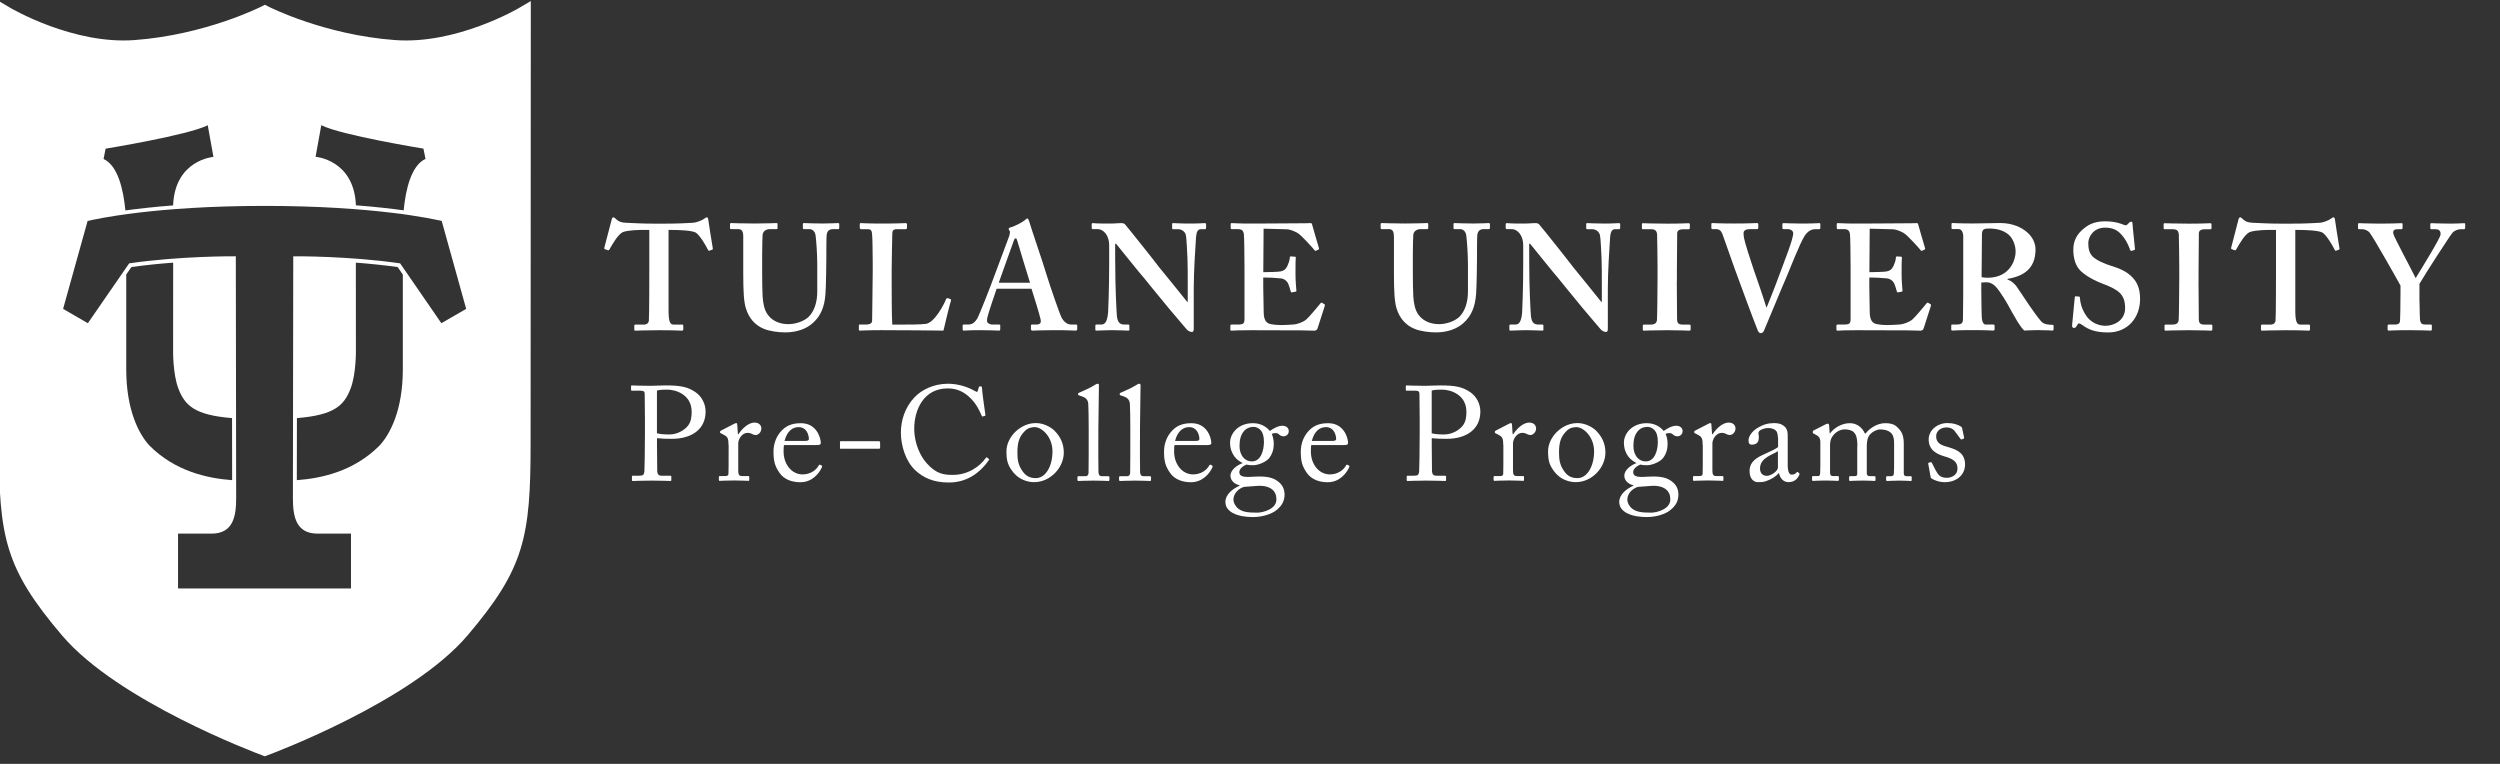 <?xml version="1.0" encoding="utf-8"?>
<!-- Generator: Adobe Illustrator 27.4.1, SVG Export Plug-In . SVG Version: 6.00 Build 0)  -->
<svg version="1.1" id="Layer_1" xmlns="http://www.w3.org/2000/svg" xmlns:xlink="http://www.w3.org/1999/xlink" x="0px" y="0px"
	 viewBox="0 0 504 154" style="enable-background:new 0 0 504 154;" xml:space="preserve">
<rect x="0" y="0" width="504" height="154" fill="#333333" stroke="none"/>
<style type="text/css">
	.st0{fill:#FFFFFF;}
</style>
<g>
	<path class="st0" d="M130.87,46.35h-0.85c-0.97,0-3.16,0-4.43,0.43c-0.97,0.42-2.12,2.43-2.7,3.46c-0.09,0.15-0.18,0.27-0.33,0.21
		l-0.61-0.21c-0.12-0.06-0.15-0.15-0.12-0.3l1.46-5.58c0.06-0.42,0.24-0.54,0.36-0.54c0.18,0,0.3,0.12,0.49,0.3
		c0.61,0.6,1.21,0.76,2.07,0.79c1.64,0.06,2.91,0.18,5.89,0.18h1.64c3.34,0,4.61-0.12,6.01-0.18c0.58-0.03,1.73-0.46,2.19-0.79
		c0.24-0.18,0.36-0.3,0.55-0.3c0.18,0,0.24,0.12,0.3,0.48c0.06,0.55,0.67,4.31,0.91,5.77c0.03,0.18-0.03,0.24-0.12,0.27l-0.61,0.21
		c-0.12,0.03-0.18-0.06-0.27-0.24c-0.42-0.85-1.55-2.79-2.4-3.4c-0.85-0.49-3.58-0.55-4.67-0.55h-0.85v16.17
		c0,2.31,0.3,2.91,1.03,2.91h1.76c0.12,0,0.18,0.12,0.18,0.27v0.64c0,0.18-0.06,0.31-0.3,0.31c-0.3,0-1.28-0.09-4.55-0.09
		c-3.09,0-4.37,0.09-4.79,0.09c-0.18,0-0.24-0.06-0.24-0.27v-0.7c0-0.19,0.09-0.25,0.21-0.25h1.73c0.61,0,0.97-0.36,1-0.82
		c0.09-0.79,0.09-10.07,0.09-10.68V46.35z"/>
	<path class="st0" d="M149.84,47.71c0-1.03-0.24-1.52-1.03-1.52h-1.4c-0.18,0-0.24-0.06-0.24-0.27v-0.7c0-0.19,0.06-0.25,0.3-0.25
		c0.3,0,1.76,0.09,4.67,0.09c2.55,0,4.01-0.09,4.37-0.09c0.18,0,0.24,0.06,0.24,0.21v0.76c0,0.18-0.06,0.25-0.24,0.25h-1.28
		c-0.91,0-1.46,0.54-1.49,1.18c-0.03,0.37-0.09,2.19-0.09,3.94v3.76c0,1.52,0.03,3.67,0.09,4.64c0.09,1.4,0.33,2.79,1.06,3.76
		c1.03,1.4,2.67,1.88,4.13,1.88c1.4,0,3.09-0.54,4.07-1.45c1.15-1.15,1.76-2.91,1.76-5.13v-5.46c0-2.43-0.24-5.1-0.33-5.79
		c-0.09-0.79-0.58-1.33-1.24-1.33h-1.09c-0.18,0-0.24-0.09-0.24-0.21v-0.76c0-0.19,0.06-0.25,0.24-0.25c0.3,0,1.7,0.09,3.7,0.09
		c1.88,0,2.85-0.09,3.09-0.09c0.27,0,0.3,0.09,0.3,0.25v0.7c0,0.18-0.03,0.27-0.18,0.27h-1.09c-1.09,0-1.21,0.85-1.27,1.18
		c-0.06,0.37-0.06,4.61-0.06,5.01c0,0.42-0.06,5.71-0.18,6.92c-0.18,2.49-0.91,4.37-2.55,5.83c-1.28,1.15-3.22,1.88-5.52,1.88
		c-1.46,0-3.22-0.24-4.37-0.73c-1.76-0.73-2.97-2.12-3.58-4.07c-0.43-1.33-0.55-3.34-0.55-7.31V47.71z"/>
	<path class="st0" d="M191.66,60.31c0.06,0.06,0.06,0.12,0.06,0.3c-0.12,0.18-1.34,5.22-1.52,6.04c-0.79-0.03-9.53-0.09-12.62-0.09
		c-2.73,0-3.82,0.09-4.19,0.09c-0.24,0-0.24-0.06-0.24-0.27v-0.7c0-0.19,0-0.25,0.18-0.25h1.21c1.09,0,1.28-0.42,1.28-0.82
		c0-0.55,0.12-8.13,0.12-9.95v-1.7c0-1.94-0.06-5.16-0.12-5.67c-0.06-0.79-0.18-1.09-0.97-1.09h-1.28c-0.18,0-0.24-0.19-0.24-0.27
		v-0.7c0-0.19,0.06-0.25,0.24-0.25c0.3,0,1.4,0.09,4.19,0.09c3.28,0,4.55-0.09,4.79-0.09c0.24,0,0.3,0.12,0.3,0.27v0.7
		c0,0.12-0.06,0.25-0.3,0.25h-1.64c-0.91,0-1.03,0.3-1.03,1.12c0,0.43-0.12,4.98-0.12,7.1v2.61c0,0.55,0,7.1,0.12,8.41h1.7
		c1.7,0,3.88,0,5.1-0.15c1.7-0.25,3.64-3.88,4.07-5.04c0.12-0.12,0.18-0.18,0.36-0.12L191.66,60.31z"/>
	<path class="st0" d="M200.92,58.21c-0.24,0.7-1.73,5.04-1.88,5.85c-0.06,0.25-0.06,0.49-0.06,0.64c0,0.39,0.49,0.73,1.09,0.73h1.28
		c0.24,0,0.3,0.06,0.3,0.15v0.76c0,0.18-0.06,0.31-0.24,0.31c-0.43,0-1.7-0.09-3.82-0.09c-2.24,0-2.91,0.09-3.34,0.09
		c-0.18,0-0.18-0.19-0.18-0.39v-0.58c0-0.19,0.06-0.25,0.18-0.25h0.91c0.85,0,1.4-0.42,1.94-1.37c0.3-0.54,2.49-6.01,3.4-8.55
		l2.97-7.95c0.06-0.3,0.24-0.85,0.06-1.03c-0.09-0.09-0.18-0.27-0.18-0.36c0-0.12,0.06-0.24,0.3-0.3c0.97-0.25,2.64-1.16,3-1.52
		c0.18-0.18,0.3-0.3,0.46-0.3c0.18,0,0.3,0.36,0.36,0.54c0.55,1.88,2.91,8.68,3.46,10.62c0.73,2.37,2.67,8.01,3.09,8.83
		c0.55,1.03,1.34,1.39,1.94,1.39h0.97c0.18,0,0.24,0.06,0.24,0.21v0.64c0,0.18-0.06,0.37-0.3,0.37c-0.55,0-1.15-0.09-4.49-0.09
		c-2.55,0-3.58,0.09-4.25,0.09c-0.24,0-0.3-0.19-0.3-0.37v-0.6c0-0.19,0.06-0.25,0.24-0.25h0.79c0.85,0,1.09-0.3,0.91-1.12
		c-0.24-1.09-1.46-4.98-1.82-6.1H200.92z M207.65,57c-0.3-0.88-2.37-7.8-2.55-8.41c-0.12-0.36-0.18-0.54-0.3-0.54
		c-0.18,0-0.3,0.12-0.39,0.39c-0.12,0.39-2.85,7.86-3.06,8.56H207.65z"/>
	<path class="st0" d="M224.83,52.84c0,5.16,0.24,9.41,0.3,10.35c0.06,1.52,0.43,2.24,1.52,2.24h0.79c0.24,0,0.24,0.12,0.24,0.27v0.7
		c0,0.19,0,0.25-0.24,0.25c-0.3,0-2.12-0.09-3.28-0.09c-0.79,0-2.85,0.09-3.16,0.09c-0.12,0-0.18-0.06-0.18-0.27v-0.76
		c0-0.06,0.06-0.19,0.18-0.19h1.03c0.79,0,1.21-0.66,1.37-2.52c0.03-0.54,0.21-4.79,0.21-9.65v-3.85c0-1.82-1.03-3.22-2.37-3.22
		h-0.97c-0.12-0.03-0.18-0.09-0.18-0.21v-0.82c0-0.12,0.06-0.18,0.18-0.18c0.15,0,0.39,0.03,0.94,0.06c0.55,0.03,1.37,0.03,2.7,0.03
		c0.52,0,0.97-0.03,1.33-0.06c0.39,0,0.67-0.03,0.85-0.03c0.36,0,0.55,0.09,0.73,0.27c0.3,0.3,6.25,7.77,6.86,8.62
		c0.43,0.48,5.16,6.37,5.65,6.98h0.12V57.7c0-2.67,0-4.19-0.06-5.71c-0.06-1.15-0.18-4.13-0.33-4.64c-0.21-0.73-0.88-1.15-1.61-1.15
		h-0.97c-0.18,0-0.18-0.12-0.18-0.27v-0.7c0-0.19,0-0.25,0.24-0.25c0.36,0,1.33,0.09,3.4,0.09c1.82,0,2.55-0.09,2.91-0.09
		c0.24,0,0.3,0.12,0.3,0.21v0.7c0,0.18-0.06,0.31-0.18,0.31h-0.85c-0.61,0-0.91,0.48-1,1.61c-0.15,2.06-0.46,7.16-0.46,10.25v8.01
		c0,0.43,0,0.85-0.36,0.85c-0.43,0-0.79-0.24-1.03-0.48c-0.24-0.3-1.88-2.18-3.76-4.43c-2.13-2.61-4.49-5.46-4.86-5.95
		c-0.43-0.42-5.28-6.49-5.65-6.92h-0.18V52.84z"/>
	<path class="st0" d="M254.67,57.76c0.03,1.64,0.09,4.61,0.09,5.16c0,1.58,0.55,2.19,1.21,2.37c0.49,0.12,1.22,0.24,2.37,0.24
		c0.55,0,1.94-0.06,2.55-0.12c0.54-0.06,1.7-0.37,2.49-1.03c0.55-0.49,2.24-2.49,2.82-3.22c0.12-0.15,0.21-0.18,0.33-0.12l0.49,0.31
		c0.09,0.06,0.12,0.15,0.06,0.3l-1.46,4.55c-0.09,0.27-0.3,0.46-0.66,0.46c-0.15,0-0.82-0.03-2.7-0.06c-1.91,0-5.04-0.03-10.1-0.03
		c-1.12,0-1.94,0.03-2.58,0.03c-0.6,0.03-1.03,0.06-1.3,0.06c-0.18,0-0.24-0.06-0.24-0.25v-0.73c0-0.19,0.06-0.25,0.3-0.25h1.03
		c1.4,0,1.52-0.18,1.52-1.31V53.93c0-2.49-0.06-6.25-0.12-6.68c-0.12-0.82-0.42-1.06-1.33-1.06h-1.15c-0.12,0-0.18-0.06-0.18-0.21
		v-0.79c0-0.15,0.03-0.21,0.18-0.21c0.67,0,1.76,0.12,4.25,0.09h0.85c1.33,0,8.31-0.06,9.65-0.06c0.48,0,1.06-0.03,1.21-0.03
		c0.15,0,0.21,0.06,0.24,0.18c0.12,0.39,1.28,4.53,1.4,4.83c0.06,0.18,0.03,0.27-0.09,0.33l-0.54,0.24c-0.09,0.03-0.19,0-0.27-0.15
		c-0.12-0.18-2.61-2.97-3.34-3.4c-0.64-0.37-1.45-0.76-2.3-0.79l-4.61-0.12l-0.06,8.77c0.91,0,3.09-0.06,3.46-0.15
		c0.66-0.12,1.03-0.37,1.39-1.09c0.18-0.39,0.49-1.16,0.49-1.7c0-0.18,0.12-0.24,0.24-0.24l0.79,0.06c0.12,0,0.21,0.06,0.18,0.24
		c-0.06,0.48-0.06,2.49-0.06,3.28c0,1.22,0.12,2.67,0.18,3.34c0,0.15-0.06,0.18-0.24,0.21l-0.67,0.12
		c-0.12,0.03-0.18-0.03-0.24-0.21c-0.12-0.49-0.33-1.15-0.49-1.52c-0.27-0.6-0.85-1.03-1.52-1.09c-1.09-0.12-2.55-0.18-3.52-0.18
		L254.67,57.76z"/>
	<path class="st0" d="M281.01,47.71c0-1.03-0.25-1.52-1.03-1.52h-1.4c-0.18,0-0.24-0.06-0.24-0.27v-0.7c0-0.19,0.06-0.25,0.3-0.25
		c0.3,0,1.76,0.09,4.67,0.09c2.55,0,4.01-0.09,4.37-0.09c0.19,0,0.25,0.06,0.25,0.21v0.76c0,0.18-0.06,0.25-0.25,0.25h-1.27
		c-0.91,0-1.45,0.54-1.49,1.18c-0.03,0.37-0.09,2.19-0.09,3.94v3.76c0,1.52,0.03,3.67,0.09,4.64c0.09,1.4,0.33,2.79,1.06,3.76
		c1.03,1.4,2.67,1.88,4.13,1.88c1.39,0,3.09-0.54,4.07-1.45c1.15-1.15,1.76-2.91,1.76-5.13v-5.46c0-2.43-0.24-5.1-0.33-5.79
		c-0.09-0.79-0.58-1.33-1.25-1.33h-1.09c-0.18,0-0.24-0.09-0.24-0.21v-0.76c0-0.19,0.06-0.25,0.24-0.25c0.31,0,1.7,0.09,3.7,0.09
		c1.88,0,2.85-0.09,3.09-0.09c0.27,0,0.31,0.09,0.31,0.25v0.7c0,0.18-0.03,0.27-0.19,0.27h-1.09c-1.09,0-1.21,0.85-1.27,1.18
		c-0.06,0.37-0.06,4.61-0.06,5.01c0,0.42-0.06,5.71-0.18,6.92c-0.19,2.49-0.91,4.37-2.55,5.83c-1.27,1.15-3.22,1.88-5.52,1.88
		c-1.45,0-3.22-0.24-4.37-0.73c-1.76-0.73-2.97-2.12-3.58-4.07c-0.42-1.33-0.54-3.34-0.54-7.31V47.71z"/>
	<path class="st0" d="M308.29,52.84c0,5.16,0.25,9.41,0.31,10.35c0.06,1.52,0.42,2.24,1.52,2.24h0.79c0.24,0,0.24,0.12,0.24,0.27
		v0.7c0,0.19,0,0.25-0.24,0.25c-0.3,0-2.12-0.09-3.28-0.09c-0.79,0-2.85,0.09-3.16,0.09c-0.12,0-0.18-0.06-0.18-0.27v-0.76
		c0-0.06,0.06-0.19,0.18-0.19h1.03c0.79,0,1.22-0.66,1.37-2.52c0.03-0.54,0.21-4.79,0.21-9.65v-3.85c0-1.82-1.03-3.22-2.37-3.22
		h-0.97c-0.12-0.03-0.19-0.09-0.19-0.21v-0.82c0-0.12,0.06-0.18,0.19-0.18c0.15,0,0.39,0.03,0.94,0.06c0.55,0.03,1.37,0.03,2.7,0.03
		c0.52,0,0.97-0.03,1.34-0.06c0.39,0,0.66-0.03,0.85-0.03c0.36,0,0.54,0.09,0.73,0.27c0.31,0.3,6.25,7.77,6.86,8.62
		c0.43,0.48,5.16,6.37,5.65,6.98h0.12V57.7c0-2.67,0-4.19-0.06-5.71c-0.06-1.15-0.18-4.13-0.33-4.64c-0.21-0.73-0.88-1.15-1.61-1.15
		h-0.97c-0.18,0-0.18-0.12-0.18-0.27v-0.7c0-0.19,0-0.25,0.24-0.25c0.37,0,1.34,0.09,3.4,0.09c1.82,0,2.55-0.09,2.91-0.09
		c0.24,0,0.3,0.12,0.3,0.21v0.7c0,0.18-0.06,0.31-0.18,0.31h-0.85c-0.6,0-0.91,0.48-1,1.61c-0.15,2.06-0.46,7.16-0.46,10.25v8.01
		c0,0.43,0,0.85-0.37,0.85c-0.42,0-0.79-0.24-1.03-0.48c-0.24-0.3-1.88-2.18-3.76-4.43c-2.12-2.61-4.49-5.46-4.86-5.95
		c-0.42-0.42-5.28-6.49-5.65-6.92h-0.18V52.84z"/>
	<path class="st0" d="M338.04,56.73c0,0.3,0.06,7.28,0.06,7.62c0,0.97,0.49,1.09,1.21,1.09h1.28c0.12,0,0.24,0.06,0.24,0.21v0.76
		c0,0.19-0.12,0.25-0.3,0.25c-0.37,0-1.58-0.09-4.43-0.09c-3.03,0-4.37,0.09-4.67,0.09c-0.18,0-0.24-0.06-0.24-0.21v-0.82
		c0-0.12,0.06-0.19,0.24-0.19h1.21c0.61,0,1.28-0.06,1.4-0.88c0.06-0.43,0.12-6.98,0.12-8.62v-2.12c0-0.73-0.06-6.19-0.09-6.58
		c-0.09-0.73-0.39-1.03-1.24-1.03h-1.58c-0.18,0-0.24-0.06-0.24-0.21v-0.79c0-0.15,0.06-0.21,0.18-0.21c0.36,0,1.94,0.09,4.92,0.09
		c2.91,0,3.88-0.09,4.31-0.09c0.19,0,0.25,0.12,0.25,0.27v0.7c0,0.18-0.12,0.25-0.25,0.25h-1.15c-0.66,0-1.15,0.24-1.15,0.82
		c0,0.3-0.06,6.98-0.06,7.34V56.73z"/>
	<path class="st0" d="M359.34,45.23c0-0.19,0.06-0.25,0.24-0.25c0.25,0,1.64,0.09,3.58,0.09c2.55,0,3.34-0.09,3.58-0.09
		c0.18,0,0.24,0.06,0.24,0.21v0.76c0,0.15-0.06,0.25-0.24,0.25h-0.73c-0.73,0-1.52,0.3-2.22,1.39c-1,1.61-2.82,6.34-3.67,8.34
		c-0.61,1.33-4.25,10.2-4.55,10.84c-0.12,0.24-0.36,0.39-0.6,0.39c-0.37,0-0.52-0.33-0.67-0.7c-1.03-2.58-3.58-9.53-4.61-12.35
		c-0.79-2.18-2.12-6.07-2.46-6.95c-0.27-0.67-0.64-0.97-1.31-0.97h-0.73c-0.12,0-0.18-0.09-0.18-0.27v-0.7
		c0-0.19,0.06-0.25,0.18-0.25c0.3,0,1.33,0.09,4.49,0.09c2.85,0,4.25-0.09,4.49-0.09s0.3,0.09,0.3,0.25v0.66
		c0,0.21-0.06,0.31-0.24,0.31h-1.45c-0.79,0-1.28,0.3-1.28,0.76c0,0.24,0,0.6,0.09,1.03c0.21,1.09,1.37,4.67,1.97,6.43
		c0.43,1.16,2.06,5.95,2.55,7.59h0.06v-0.06c0.73-1.7,2.67-6.74,2.97-7.65c0.49-1.43,2.37-6.01,2.37-7.25c0-0.36-0.3-0.85-1.15-0.85
		h-0.82c-0.12,0-0.21-0.12-0.21-0.27V45.23z"/>
	<path class="st0" d="M376.85,57.76c0.03,1.64,0.09,4.61,0.09,5.16c0,1.58,0.55,2.19,1.22,2.37c0.48,0.12,1.21,0.24,2.37,0.24
		c0.54,0,1.94-0.06,2.55-0.12c0.54-0.06,1.7-0.37,2.49-1.03c0.55-0.49,2.24-2.49,2.82-3.22c0.12-0.15,0.21-0.18,0.33-0.12l0.49,0.31
		c0.09,0.06,0.12,0.15,0.06,0.3l-1.46,4.55c-0.09,0.27-0.3,0.46-0.66,0.46c-0.15,0-0.82-0.03-2.7-0.06c-1.91,0-5.04-0.03-10.1-0.03
		c-1.12,0-1.94,0.03-2.58,0.03c-0.6,0.03-1.03,0.06-1.3,0.06c-0.19,0-0.25-0.06-0.25-0.25v-0.73c0-0.19,0.06-0.25,0.31-0.25h1.03
		c1.39,0,1.52-0.18,1.52-1.31V53.93c0-2.49-0.06-6.25-0.12-6.68c-0.12-0.82-0.42-1.06-1.33-1.06h-1.15c-0.12,0-0.19-0.06-0.19-0.21
		v-0.79c0-0.15,0.03-0.21,0.19-0.21c0.66,0,1.76,0.12,4.25,0.09h0.85c1.33,0,8.31-0.06,9.65-0.06c0.48,0,1.06-0.03,1.21-0.03
		s0.21,0.06,0.24,0.18c0.12,0.39,1.28,4.53,1.4,4.83c0.06,0.18,0.03,0.27-0.09,0.33l-0.54,0.24c-0.09,0.03-0.19,0-0.27-0.15
		c-0.12-0.18-2.61-2.97-3.34-3.4c-0.64-0.37-1.45-0.76-2.3-0.79l-4.61-0.12l-0.06,8.77c0.91,0,3.09-0.06,3.46-0.15
		c0.66-0.12,1.03-0.37,1.39-1.09c0.18-0.39,0.49-1.16,0.49-1.7c0-0.18,0.12-0.24,0.24-0.24l0.79,0.06c0.12,0,0.21,0.06,0.18,0.24
		c-0.06,0.48-0.06,2.49-0.06,3.28c0,1.22,0.12,2.67,0.18,3.34c0,0.15-0.06,0.18-0.24,0.21l-0.67,0.12
		c-0.12,0.03-0.18-0.03-0.24-0.21c-0.12-0.49-0.33-1.15-0.49-1.52c-0.27-0.6-0.85-1.03-1.52-1.09c-1.09-0.12-2.55-0.18-3.52-0.18
		L376.85,57.76z"/>
	<path class="st0" d="M399.43,58.61c0,1.82,0.06,5.22,0.12,5.67c0.09,0.61,0.3,1.15,0.79,1.15h1.52c0.19,0,0.25,0.09,0.25,0.21v0.73
		c0,0.21-0.09,0.27-0.33,0.27c-0.39,0-1-0.09-4.16-0.09c-2.97,0-3.7,0.09-4.01,0.09c-0.18,0-0.24-0.09-0.24-0.27v-0.7
		c0-0.15,0.06-0.25,0.18-0.25h1.03c0.66,0,1.15-0.18,1.15-1c0.06-3.03,0.06-5.89,0.06-8.74v-7.98c0-1.03-0.42-1.52-0.97-1.52h-1.18
		c-0.15,0-0.21-0.06-0.21-0.19v-0.82c0-0.15,0.06-0.21,0.21-0.21c0.21,0,1.18,0.09,4.16,0.09c1.7,0,4.49-0.09,5.4-0.09
		c2.43,0,4.31,0.82,5.52,1.91c1.1,0.97,1.64,2.24,1.64,3.4c0,3.82-2.3,5.4-5.65,5.95v0.12c0.85,0.31,1.4,0.85,1.82,1.4
		c0.36,0.48,2.24,3.34,2.49,3.7c0.18,0.3,2.12,3.03,2.58,3.46c0.58,0.52,1.43,0.58,2.16,0.58c0.18,0,0.24,0.09,0.24,0.21v0.64
		c0,0.21-0.06,0.31-0.24,0.31c-0.25,0-1.04-0.09-2.98-0.09c-0.85,0-2,0.06-2.67,0.09c-0.37-0.27-0.94-1.1-1.34-1.73
		c-0.54-0.85-1.73-3.03-2-3.52c-0.3-0.55-1.15-1.94-1.64-2.61c-0.76-1.06-1.46-1.88-2.73-1.88c-0.12,0-0.64,0.03-0.97,0.06V58.61z
		 M399.49,55.88c0.42,0.06,0.79,0.12,1.15,0.12c4.73,0,5.71-3.82,5.71-5.22c0-1.4-0.58-2.7-1.33-3.4c-1.1-0.97-2.49-1.31-4.01-1.31
		c-0.48,0-0.85,0.03-1.09,0.19c-0.24,0.15-0.36,0.52-0.36,0.88L399.49,55.88z"/>
	<path class="st0" d="M419.13,59.79c0.12,0,0.18,0.06,0.18,0.24c0.06,0.97,0.31,2.12,1.16,3.46c0.91,1.46,2.49,2.19,4.01,2.19
		c1.64,0,3.94-1.03,3.94-3.55c0-2.79-1.28-3.7-4.49-4.92c-0.97-0.36-2.97-1.21-4.43-2.55c-1.03-0.97-1.52-2.49-1.52-4.34
		c0-1.7,0.67-3.09,2.12-4.25c1.21-1.03,2.55-1.45,4.31-1.45c2,0,3.22,0.48,3.82,0.73c0.3,0.12,0.48,0.06,0.64-0.09l0.39-0.39
		c0.12-0.12,0.24-0.18,0.42-0.18c0.18,0,0.24,0.18,0.24,0.48c0,0.49,0.49,4.73,0.49,5.04c0,0.12-0.06,0.18-0.18,0.21l-0.49,0.15
		c-0.12,0.03-0.24,0-0.3-0.18c-0.31-0.85-0.79-2.06-1.88-3.22c-0.79-0.85-1.76-1.28-3.16-1.28c-2.43,0-3.4,1.94-3.4,3.07
		c0,1.03,0.12,1.94,0.85,2.73c0.79,0.79,2.49,1.52,3.7,1.88c1.76,0.54,3.22,1.15,4.37,2.37c0.97,1.03,1.52,2.3,1.52,4.34
		c0,3.7-2.43,6.74-6.43,6.74c-2.49,0-3.94-0.55-5.16-1.46c-0.37-0.24-0.55-0.36-0.73-0.36c-0.18,0-0.3,0.24-0.48,0.55
		c-0.19,0.3-0.31,0.36-0.55,0.36c-0.24,0-0.36-0.18-0.36-0.48c0.06-0.37,0.48-5.28,0.54-5.65c0.03-0.18,0.06-0.25,0.18-0.25
		L419.13,59.79z"/>
	<path class="st0" d="M443.22,56.73c0,0.3,0.06,7.28,0.06,7.62c0,0.97,0.49,1.09,1.21,1.09h1.28c0.12,0,0.24,0.06,0.24,0.21v0.76
		c0,0.19-0.12,0.25-0.3,0.25c-0.37,0-1.58-0.09-4.43-0.09c-3.03,0-4.37,0.09-4.67,0.09c-0.18,0-0.24-0.06-0.24-0.21v-0.82
		c0-0.12,0.06-0.19,0.24-0.19h1.22c0.6,0,1.27-0.06,1.39-0.88c0.06-0.43,0.12-6.98,0.12-8.62v-2.12c0-0.73-0.06-6.19-0.09-6.58
		c-0.09-0.73-0.39-1.03-1.24-1.03h-1.58c-0.18,0-0.24-0.06-0.24-0.21v-0.79c0-0.15,0.06-0.21,0.18-0.21c0.36,0,1.94,0.09,4.92,0.09
		c2.91,0,3.88-0.09,4.31-0.09c0.18,0,0.24,0.12,0.24,0.27v0.7c0,0.18-0.12,0.25-0.24,0.25h-1.16c-0.66,0-1.15,0.24-1.15,0.82
		c0,0.3-0.06,6.98-0.06,7.34V56.73z"/>
	<path class="st0" d="M458.83,46.35h-0.85c-0.97,0-3.16,0-4.43,0.43c-0.97,0.42-2.13,2.43-2.7,3.46c-0.09,0.15-0.18,0.27-0.33,0.21
		l-0.6-0.21c-0.12-0.06-0.15-0.15-0.12-0.3l1.45-5.58c0.06-0.42,0.25-0.54,0.37-0.54c0.18,0,0.3,0.12,0.48,0.3
		c0.61,0.6,1.21,0.76,2.06,0.79c1.64,0.06,2.91,0.18,5.89,0.18h1.64c3.34,0,4.61-0.12,6.01-0.18c0.58-0.03,1.73-0.46,2.18-0.79
		c0.25-0.18,0.37-0.3,0.55-0.3c0.18,0,0.24,0.12,0.3,0.48c0.06,0.55,0.67,4.31,0.91,5.77c0.03,0.18-0.03,0.24-0.12,0.27l-0.6,0.21
		c-0.12,0.03-0.19-0.06-0.27-0.24c-0.43-0.85-1.55-2.79-2.4-3.4c-0.85-0.49-3.58-0.55-4.67-0.55h-0.85v16.17
		c0,2.31,0.3,2.91,1.03,2.91h1.76c0.12,0,0.18,0.12,0.18,0.27v0.64c0,0.18-0.06,0.31-0.3,0.31c-0.3,0-1.28-0.09-4.55-0.09
		c-3.09,0-4.37,0.09-4.8,0.09c-0.18,0-0.24-0.06-0.24-0.27v-0.7c0-0.19,0.09-0.25,0.21-0.25h1.73c0.61,0,0.97-0.36,1-0.82
		c0.09-0.79,0.09-10.07,0.09-10.68V46.35z"/>
	<path class="st0" d="M487.78,60.91c0,1.15,0.06,3.16,0.09,3.49c0.09,0.97,0.58,1.03,1.18,1.03h1c0.15,0,0.21,0.09,0.21,0.21v0.7
		c0,0.21-0.06,0.31-0.21,0.31c-0.33,0-1.55-0.09-4.28-0.09c-2.98,0-3.95,0.09-4.22,0.09c-0.15,0-0.21-0.12-0.21-0.27v-0.7
		c0-0.12,0.06-0.25,0.21-0.25h1.24c0.79,0,1.04-0.3,1.06-0.76c0.03-0.42,0.09-2.79,0.09-5.65v-1.45c-0.49-0.91-5.4-9.65-6.25-10.71
		c-0.36-0.42-1.03-0.66-1.52-0.66h-0.55c-0.18,0-0.24-0.06-0.24-0.21v-0.82c0-0.12,0.06-0.18,0.24-0.18c0.24,0,1.7,0.09,4.01,0.09
		c3.09,0,4.19-0.09,4.49-0.09c0.18,0,0.24,0.06,0.24,0.21v0.7c0,0.18-0.06,0.31-0.24,0.31h-0.79c-0.67,0-0.91,0.24-0.85,0.88
		c0.06,0.55,3.7,7.28,4.52,8.98c1.03-1.7,4.95-8.01,5.01-8.77c0.06-0.55-0.12-1.09-1.03-1.09h-0.79c-0.18,0-0.24-0.09-0.24-0.25
		v-0.76c0-0.15,0.06-0.21,0.18-0.21c0.3,0,1.58,0.09,3.7,0.09c1.94,0,2.61-0.09,2.91-0.09c0.18,0,0.24,0.06,0.24,0.21v0.7
		c0,0.18-0.06,0.31-0.24,0.31h-0.67c-0.42,0-1.15,0.18-1.64,0.7c-0.48,0.54-5.52,8.31-6.67,10.32V60.91z"/>
</g>
<path class="st0" d="M104.6,1.63C104.48,1.7,92.05,9,79.66,8.08C65.38,7.04,54.24,1.39,54.13,1.33L53.4,0.96l-0.73,0.37
	c-0.11,0.06-11.28,5.7-25.56,6.75C14.73,9,2.29,1.7,2.16,1.63l-2.42-1.43l0.03,89.15c0,18.97,1.25,25.26,12.77,38.79
	c11.28,13.25,39.11,23.68,40.29,24.12l0.55,0.21l0.56-0.21c1.18-0.44,28.99-10.86,40.28-24.12c11.5-13.52,12.75-19.81,12.75-38.78
	l0.04-89.15L104.6,1.63z M59.51,51.67l-0.39,0l-0.07,48.74c0,3.72,0.61,7.17,4.99,7.17h6.72v11.05H53.41H35.89v-11.05h6.73
	c4.39,0,4.99-3.45,4.99-7.17l-0.07-48.34l0-0.4l-0.39,0c-0.1,0-10.74-0.07-20.94,1.4l-0.17,0.02l-8.33,12.07l-4.99-2.89l4.94-17.72
	c1.72-0.41,13.55-3.04,35.69-3.04c22.13,0,33.97,2.63,35.7,3.04l4.93,17.72l-5,2.89l-8.22-11.93l-0.1-0.14l-0.17-0.02
	C70.26,51.6,59.61,51.67,59.51,51.67z M64.77,25.24c3.93,2.01,20.59,4.72,20.59,4.72l0.42,2.07c-2.87,1.33-3.99,6.12-4.4,10.37
	c-2.58-0.35-5.8-0.72-9.63-1.01c-0.36-9.19-8.13-9.78-8.13-9.78L64.77,25.24z M21.29,29.97c0,0,16.66-2.72,20.59-4.72l1.15,6.38
	c0,0-7.77,0.59-8.13,9.78c-3.83,0.3-7.04,0.66-9.62,1.01c-0.41-4.26-1.53-9.05-4.4-10.37L21.29,29.97z M25.45,74.46V55.34l1.04-1.5
	c2.86-0.41,5.75-0.69,8.42-0.89c0,8.03-0.01,17.56-0.01,17.56s-0.1,4.8,1.07,7.85c1.32,3.43,3.32,5.32,10.81,5.93l0.02,12.51
	c-4.99-0.36-11.49-1.79-16.64-6.94C28.02,87.57,25.45,82.69,25.45,74.46z M76.48,89.86c-5.14,5.15-11.65,6.58-16.64,6.94l0.02-12.51
	c7.49-0.61,9.49-2.5,10.81-5.93c1.18-3.05,1.08-7.85,1.08-7.85s-0.01-9.53-0.01-17.56c2.68,0.2,5.57,0.49,8.43,0.89l1.04,1.51v19.12
	C81.21,82.69,78.63,87.57,76.48,89.86z"/>
<g>
	<path class="st0" d="M132.45,89.73c0,1.27,0.03,4.94,0.05,5.32c0.05,0.59,0.32,0.86,0.89,0.86h1.73c0.19,0,0.22,0.08,0.22,0.19
		v0.65c0,0.13-0.03,0.22-0.24,0.22c-0.38,0-1.21-0.08-3.75-0.08c-2.38,0-3.43,0.08-3.73,0.08c-0.19,0-0.22-0.08-0.22-0.19V96.1
		c0-0.13,0.03-0.19,0.16-0.19h1.16c0.92,0,1.11-0.14,1.19-0.86c0.03-0.27,0.11-4.48,0.11-7.61v-3.1c0-1.78-0.03-4.72-0.05-4.99
		c-0.05-0.54-0.32-0.59-1.05-0.59h-1.54c-0.13,0-0.16-0.05-0.16-0.22v-0.65c0-0.13,0.03-0.19,0.16-0.19c0.3,0,1.27,0.08,3.83,0.08
		c0.49,0,2.08-0.08,2.97-0.08c3.05,0,4.48,0.3,6.02,1.35c1.27,0.86,2.05,2.38,2.05,3.91c0,3.4-2.56,5.51-6.86,5.51
		c-1,0-2.08-0.03-2.94-0.13V89.73z M132.45,87.35c0.54,0.16,1.43,0.24,2.48,0.24c1.65,0,3.1-0.89,3.81-1.83
		c0.59-0.78,0.7-1.78,0.7-2.73c0-3.54-3.29-4.48-4.89-4.48c-0.46,0-1.57,0-2.11,0.19V87.35z"/>
	<path class="st0" d="M146.87,89.7c0-1.38-0.22-1.65-0.97-2.05l-0.51-0.27c-0.16-0.05-0.22-0.08-0.22-0.19v-0.16
		c0-0.11,0.05-0.16,0.22-0.24l2.67-1.38c0.16-0.08,0.27-0.11,0.38-0.11c0.16,0,0.19,0.16,0.19,0.32l0.13,1.92h0.11
		c0.81-1.24,2.08-2.35,3.24-2.35c0.92,0,1.38,0.57,1.38,1.19c0,0.78-0.65,1.32-1.13,1.32c-0.3,0-0.57-0.11-0.78-0.22
		c-0.22-0.13-0.54-0.22-0.89-0.22c-0.43,0-1.13,0.27-1.59,1.13c-0.16,0.3-0.27,0.78-0.27,0.86v5.61c0,0.84,0.19,1.11,0.76,1.11h1.27
		c0.16,0,0.19,0.08,0.19,0.24v0.49c0,0.16-0.03,0.24-0.14,0.24c-0.16,0-1.4-0.08-2.86-0.08c-1.67,0-2.81,0.08-2.97,0.08
		c-0.11,0-0.16-0.05-0.16-0.27v-0.46c0-0.19,0.05-0.24,0.3-0.24h1.05c0.4,0,0.59-0.16,0.59-0.51c0.03-0.89,0.03-1.83,0.03-3.24V89.7
		z"/>
	<path class="st0" d="M158.05,89.7c-0.05,0.24-0.08,0.67-0.08,1.3c0,2.65,1.67,4.64,3.83,4.64c1.65,0,2.81-0.94,3.27-1.83
		c0.05-0.11,0.16-0.16,0.24-0.13l0.35,0.19c0.08,0.03,0.13,0.11,0,0.41c-0.49,1.08-1.89,2.94-4.29,2.94c-1.54,0-3.24-0.46-4.24-1.92
		c-0.94-1.38-1.19-2.38-1.19-4.26c0-1.05,0.27-2.86,1.7-4.29c1.16-1.19,2.51-1.43,3.86-1.43c3.1,0,3.97,2.92,3.97,3.97
		c0,0.38-0.32,0.43-0.76,0.43H158.05z M162.34,88.89c0.51,0,0.73-0.13,0.73-0.38c0-0.62-0.32-2.4-2.08-2.4
		c-1.19,0-2.32,0.78-2.83,2.78H162.34z"/>
	<path class="st0" d="M169.33,89.14c0-0.16,0.05-0.19,0.24-0.19h7.56c0.22,0,0.3,0.05,0.3,0.3v1.03c0,0.16-0.11,0.19-0.32,0.19
		h-7.53c-0.19,0.03-0.24,0-0.24-0.13V89.14z"/>
	<path class="st0" d="M184.51,94.8c-1.94-1.83-2.89-4.97-2.89-7.56c0-2.51,0.81-5.1,2.75-7.15c1.38-1.46,3.81-2.73,6.75-2.73
		c2.46,0,4.48,0.92,5.45,1.48c0.35,0.22,0.49,0.19,0.54,0l0.22-0.78c0.05-0.16,0.11-0.16,0.35-0.16c0.24,0,0.3,0.05,0.3,0.43
		c0,0.51,0.54,4.48,0.67,5.24c0.03,0.13,0,0.24-0.11,0.27l-0.4,0.11c-0.14,0.03-0.19,0-0.27-0.22c-0.38-0.89-0.97-2.19-2.11-3.35
		c-1.13-1.16-2.56-2.08-4.7-2.08c-4.83,0-6.78,4.29-6.75,8.23c0,1.57,0.49,4.62,2.59,6.94c1.84,2.05,3.37,2.27,5.18,2.27
		c3.05,0,5.43-1.67,6.67-3.43c0.08-0.13,0.14-0.16,0.22-0.08l0.35,0.27c0.08,0.05,0.13,0.11,0.05,0.24
		c-1.62,2.35-4.24,4.53-8.04,4.53C188.15,97.29,186.13,96.29,184.51,94.8z"/>
	<path class="st0" d="M204.38,95.34c-1.24-1.48-1.48-2.48-1.48-4.4c0-1.38,0.73-3.1,2.32-4.35c1.4-1.08,2.73-1.3,3.62-1.3
		c1.48,0,2.97,0.76,3.78,1.57c1.21,1.24,1.84,2.65,1.84,4.4c0,2.94-2.65,5.94-5.97,5.94C207.19,97.21,205.51,96.69,204.38,95.34z
		 M212.18,91c0-3-2.19-4.89-3.56-4.89c-0.73,0-1.43,0.16-2.08,0.86c-1.05,1.08-1.43,2.19-1.43,4.24c0,1.51,0.16,2.54,1.03,3.78
		c0.62,0.89,1.4,1.4,2.67,1.4C210.86,96.4,212.18,93.89,212.18,91z"/>
	<path class="st0" d="M221.42,88.84c0,1.4,0,5.48,0.03,6.32c0.03,0.46,0.13,0.84,0.7,0.84h1.21c0.24,0,0.3,0.08,0.3,0.24v0.46
		c0,0.16-0.05,0.27-0.16,0.27c-0.19,0-1.38-0.08-3.05-0.08c-1.73,0-2.81,0.08-3.05,0.08c-0.13,0-0.19-0.11-0.19-0.27v-0.46
		c0-0.19,0.05-0.24,0.35-0.24h1.3c0.3,0,0.57-0.19,0.59-0.67c0.03-0.84,0.03-5.48,0.03-7.05v-1.7c0-1.92-0.03-4.37-0.08-5.07
		c-0.05-0.92-0.49-1.35-1.35-1.62l-0.54-0.19c-0.13-0.05-0.16-0.08-0.16-0.14v-0.22c0-0.08,0.08-0.13,0.24-0.19
		c0.94-0.43,2.16-0.92,3.16-1.57c0.24-0.16,0.4-0.22,0.57-0.22c0.19,0,0.24,0.13,0.22,0.49c-0.03,1.48-0.11,7.1-0.11,8.58V88.84z"/>
	<path class="st0" d="M229.81,88.84c0,1.4,0,5.48,0.03,6.32c0.03,0.46,0.13,0.84,0.7,0.84h1.21c0.24,0,0.3,0.08,0.3,0.24v0.46
		c0,0.16-0.05,0.27-0.16,0.27c-0.19,0-1.38-0.08-3.05-0.08c-1.73,0-2.81,0.08-3.05,0.08c-0.13,0-0.19-0.11-0.19-0.27v-0.46
		c0-0.19,0.05-0.24,0.35-0.24h1.3c0.3,0,0.57-0.19,0.59-0.67c0.03-0.84,0.03-5.48,0.03-7.05v-1.7c0-1.92-0.03-4.37-0.08-5.07
		c-0.05-0.92-0.49-1.35-1.35-1.62l-0.54-0.19c-0.13-0.05-0.16-0.08-0.16-0.14v-0.22c0-0.08,0.08-0.13,0.24-0.19
		c0.94-0.43,2.16-0.92,3.16-1.57c0.24-0.16,0.4-0.22,0.57-0.22c0.19,0,0.24,0.13,0.22,0.49c-0.03,1.48-0.11,7.1-0.11,8.58V88.84z"/>
	<path class="st0" d="M236.78,89.7c-0.05,0.24-0.08,0.67-0.08,1.3c0,2.65,1.67,4.64,3.83,4.64c1.65,0,2.81-0.94,3.27-1.83
		c0.05-0.11,0.16-0.16,0.24-0.13l0.35,0.19c0.08,0.03,0.13,0.11,0,0.41c-0.49,1.08-1.89,2.94-4.29,2.94c-1.54,0-3.24-0.46-4.24-1.92
		c-0.94-1.38-1.19-2.38-1.19-4.26c0-1.05,0.27-2.86,1.7-4.29c1.16-1.19,2.51-1.43,3.86-1.43c3.1,0,3.97,2.92,3.97,3.97
		c0,0.38-0.32,0.43-0.76,0.43H236.78z M241.07,88.89c0.51,0,0.73-0.13,0.73-0.38c0-0.62-0.32-2.4-2.08-2.4
		c-1.19,0-2.32,0.78-2.83,2.78H241.07z"/>
	<path class="st0" d="M248.42,103.36c-0.97-0.59-1.38-1.29-1.38-2.19c0-1.51,1.54-2.67,2.83-3.24v-0.11
		c-1.13-0.24-1.81-1.08-1.81-1.89c0-1.29,1.48-2.21,2.43-2.56v-0.05c-1.05-0.46-2.51-1.7-2.51-4.1c0-1.75,1.57-3.91,4.62-3.91
		c2.05,0,3.13,1.24,3.4,1.57c0.73-0.51,1.65-1.05,2.54-1.05c0.89,0,1.32,0.59,1.27,1.13c0,0.51-0.43,1-1.05,1
		c-0.46,0-0.73-0.22-0.94-0.41c-0.16-0.11-0.35-0.24-0.57-0.24c-0.19,0-0.51,0-0.86,0.16c0.22,0.54,0.4,1.13,0.4,2.05
		c0,1.05-0.3,2.08-1,2.92c-0.7,0.78-2.24,1.35-3.13,1.35c-0.59,0-0.97-0.03-1.38-0.13c-0.54,0.22-1.43,0.76-1.43,1.51
		c0,1.11,1.35,1.03,3.16,0.92c2.21-0.11,3.56,0.13,4.64,0.97c1.16,0.86,1.3,1.94,1.32,2.59c0,1.27-0.46,2.32-1.81,3.32
		c-0.7,0.51-2.32,1.27-4.62,1.27C251.25,104.22,249.71,104.09,248.42,103.36z M257.32,100.58c0-1.59-1.21-2.81-3.91-2.62l-2.59,0.19
		c-0.84,0.22-2.16,1.13-2.16,2.59c0,0.67,0.51,1.49,1.05,1.86c0.89,0.62,1.86,0.75,3.78,0.75
		C254.49,103.36,257.46,102.66,257.32,100.58z M254.81,89.08c0-1.19-0.24-1.89-0.73-2.43c-0.35-0.35-0.89-0.59-1.3-0.59
		c-0.62,0-1.27,0.11-1.92,0.76c-0.86,0.92-0.97,2.16-0.97,3.18c0,0.92,0.3,1.75,0.86,2.35c0.49,0.46,0.97,0.67,1.62,0.67
		C254.22,93.02,254.81,90.78,254.81,89.08z"/>
	<path class="st0" d="M264.35,89.7c-0.05,0.24-0.08,0.67-0.08,1.3c0,2.65,1.67,4.64,3.83,4.64c1.65,0,2.81-0.94,3.27-1.83
		c0.05-0.11,0.16-0.16,0.24-0.13l0.35,0.19c0.08,0.03,0.13,0.11,0,0.41c-0.49,1.08-1.89,2.94-4.29,2.94c-1.54,0-3.24-0.46-4.24-1.92
		c-0.94-1.38-1.19-2.38-1.19-4.26c0-1.05,0.27-2.86,1.7-4.29c1.16-1.19,2.51-1.43,3.86-1.43c3.1,0,3.97,2.92,3.97,3.97
		c0,0.38-0.32,0.43-0.76,0.43H264.35z M268.64,88.89c0.51,0,0.73-0.13,0.73-0.38c0-0.62-0.32-2.4-2.08-2.4
		c-1.19,0-2.32,0.78-2.83,2.78H268.64z"/>
	<path class="st0" d="M288.64,89.73c0,1.27,0.03,4.94,0.05,5.32c0.05,0.59,0.32,0.86,0.89,0.86h1.73c0.19,0,0.22,0.08,0.22,0.19
		v0.65c0,0.13-0.03,0.22-0.24,0.22c-0.38,0-1.21-0.08-3.75-0.08c-2.38,0-3.43,0.08-3.73,0.08c-0.19,0-0.22-0.08-0.22-0.19V96.1
		c0-0.13,0.03-0.19,0.16-0.19h1.16c0.92,0,1.11-0.14,1.19-0.86c0.03-0.27,0.11-4.48,0.11-7.61v-3.1c0-1.78-0.03-4.72-0.05-4.99
		c-0.05-0.54-0.32-0.59-1.05-0.59h-1.54c-0.13,0-0.16-0.05-0.16-0.22v-0.65c0-0.13,0.03-0.19,0.16-0.19c0.3,0,1.27,0.08,3.83,0.08
		c0.49,0,2.08-0.08,2.97-0.08c3.05,0,4.48,0.3,6.02,1.35c1.27,0.86,2.05,2.38,2.05,3.91c0,3.4-2.56,5.51-6.86,5.51
		c-1,0-2.08-0.03-2.94-0.13V89.73z M288.64,87.35c0.54,0.16,1.43,0.24,2.48,0.24c1.65,0,3.1-0.89,3.81-1.83
		c0.59-0.78,0.7-1.78,0.7-2.73c0-3.54-3.29-4.48-4.89-4.48c-0.46,0-1.57,0-2.11,0.19V87.35z"/>
	<path class="st0" d="M303.06,89.7c0-1.38-0.22-1.65-0.97-2.05l-0.51-0.27c-0.16-0.05-0.22-0.08-0.22-0.19v-0.16
		c0-0.11,0.05-0.16,0.22-0.24l2.67-1.38c0.16-0.08,0.27-0.11,0.38-0.11c0.16,0,0.19,0.16,0.19,0.32l0.13,1.92h0.11
		c0.81-1.24,2.08-2.35,3.24-2.35c0.92,0,1.38,0.57,1.38,1.19c0,0.78-0.65,1.32-1.13,1.32c-0.3,0-0.57-0.11-0.78-0.22
		c-0.22-0.13-0.54-0.22-0.89-0.22c-0.43,0-1.13,0.27-1.59,1.13c-0.16,0.3-0.27,0.78-0.27,0.86v5.61c0,0.84,0.19,1.11,0.76,1.11h1.27
		c0.16,0,0.19,0.08,0.19,0.24v0.49c0,0.16-0.03,0.24-0.14,0.24c-0.16,0-1.4-0.08-2.86-0.08c-1.67,0-2.81,0.08-2.97,0.08
		c-0.11,0-0.16-0.05-0.16-0.27v-0.46c0-0.19,0.05-0.24,0.3-0.24h1.05c0.4,0,0.59-0.16,0.59-0.51c0.03-0.89,0.03-1.83,0.03-3.24V89.7
		z"/>
	<path class="st0" d="M313.57,95.34c-1.24-1.48-1.48-2.48-1.48-4.4c0-1.38,0.73-3.1,2.32-4.35c1.4-1.08,2.73-1.3,3.62-1.3
		c1.48,0,2.97,0.76,3.78,1.57c1.21,1.24,1.84,2.65,1.84,4.4c0,2.94-2.65,5.94-5.97,5.94C316.37,97.21,314.7,96.69,313.57,95.34z
		 M321.37,91c0-3-2.19-4.89-3.56-4.89c-0.73,0-1.43,0.16-2.08,0.86c-1.05,1.08-1.43,2.19-1.43,4.24c0,1.51,0.16,2.54,1.03,3.78
		c0.62,0.89,1.4,1.4,2.67,1.4C320.04,96.4,321.37,93.89,321.37,91z"/>
	<path class="st0" d="M327.82,103.36c-0.97-0.59-1.38-1.29-1.38-2.19c0-1.51,1.54-2.67,2.83-3.24v-0.11
		c-1.13-0.24-1.81-1.08-1.81-1.89c0-1.29,1.48-2.21,2.43-2.56v-0.05c-1.05-0.46-2.51-1.7-2.51-4.1c0-1.75,1.57-3.91,4.62-3.91
		c2.05,0,3.13,1.24,3.4,1.57c0.73-0.51,1.65-1.05,2.54-1.05c0.89,0,1.32,0.59,1.27,1.13c0,0.51-0.43,1-1.05,1
		c-0.46,0-0.73-0.22-0.94-0.41c-0.16-0.11-0.35-0.24-0.57-0.24c-0.19,0-0.51,0-0.86,0.16c0.22,0.54,0.4,1.13,0.4,2.05
		c0,1.05-0.3,2.08-1,2.92c-0.7,0.78-2.24,1.35-3.13,1.35c-0.59,0-0.97-0.03-1.38-0.13c-0.54,0.22-1.43,0.76-1.43,1.51
		c0,1.11,1.35,1.03,3.16,0.92c2.21-0.11,3.56,0.13,4.64,0.97c1.16,0.86,1.3,1.94,1.32,2.59c0,1.27-0.46,2.32-1.81,3.32
		c-0.7,0.51-2.32,1.27-4.62,1.27C330.66,104.22,329.12,104.09,327.82,103.36z M336.73,100.58c0-1.59-1.21-2.81-3.91-2.62l-2.59,0.19
		c-0.84,0.22-2.16,1.13-2.16,2.59c0,0.67,0.51,1.49,1.05,1.86c0.89,0.62,1.86,0.75,3.78,0.75
		C333.9,103.36,336.86,102.66,336.73,100.58z M334.22,89.08c0-1.19-0.24-1.89-0.73-2.43c-0.35-0.35-0.89-0.59-1.3-0.59
		c-0.62,0-1.27,0.11-1.92,0.76c-0.86,0.92-0.97,2.16-0.97,3.18c0,0.92,0.3,1.75,0.86,2.35c0.49,0.46,0.97,0.67,1.62,0.67
		C333.62,93.02,334.22,90.78,334.22,89.08z"/>
	<path class="st0" d="M343.26,89.7c0-1.38-0.22-1.65-0.97-2.05l-0.51-0.27c-0.16-0.05-0.22-0.08-0.22-0.19v-0.16
		c0-0.11,0.05-0.16,0.22-0.24l2.67-1.38c0.16-0.08,0.27-0.11,0.38-0.11c0.16,0,0.19,0.16,0.19,0.32l0.13,1.92h0.11
		c0.81-1.24,2.08-2.35,3.24-2.35c0.92,0,1.38,0.57,1.38,1.19c0,0.78-0.65,1.32-1.13,1.32c-0.3,0-0.57-0.11-0.78-0.22
		c-0.22-0.13-0.54-0.22-0.89-0.22c-0.43,0-1.13,0.27-1.59,1.13c-0.16,0.3-0.27,0.78-0.27,0.86v5.61c0,0.84,0.19,1.11,0.76,1.11h1.27
		c0.16,0,0.19,0.08,0.19,0.24v0.49c0,0.16-0.03,0.24-0.14,0.24c-0.16,0-1.4-0.08-2.86-0.08c-1.67,0-2.81,0.08-2.97,0.08
		c-0.11,0-0.16-0.05-0.16-0.27v-0.46c0-0.19,0.05-0.24,0.3-0.24h1.05c0.4,0,0.59-0.16,0.59-0.51c0.03-0.89,0.03-1.83,0.03-3.24V89.7
		z"/>
	<path class="st0" d="M361.22,95.69c0.43,0,0.81-0.22,0.94-0.41c0.11-0.13,0.16-0.19,0.27-0.11l0.27,0.22
		c0.08,0.08,0.14,0.22-0.03,0.49c-0.22,0.41-0.73,1.32-2.11,1.32c-0.97,0-1.67-0.7-1.92-1.81h-0.05c-0.57,0.67-1.46,1.24-2.67,1.65
		c-0.51,0.16-1,0.16-1.59,0.16c-0.65,0-1.62-0.54-1.62-2.24c0-1.24,0.57-2.32,2.7-3.27c1.21-0.54,2.62-1.19,3.05-1.57v-1.73
		c-0.05-0.46-0.08-1.16-0.38-1.51c-0.3-0.35-0.84-0.59-1.62-0.59c-0.54,0-1.38,0.22-1.75,0.57s-0.13,0.76-0.13,1.24
		c0,0.94-0.32,1.54-1.43,1.54c-0.43,0-0.65-0.24-0.65-0.86c0-0.86,0.76-1.89,1.86-2.54c1.13-0.67,2.08-0.94,3.29-0.94
		c1.27,0,1.78,0.38,2.16,0.73c0.57,0.57,0.59,1.19,0.59,1.92v5.72C360.41,95.21,360.73,95.69,361.22,95.69z M358.44,90.94
		c-0.97,0.73-3.62,1.27-3.62,3.51c0,1,0.59,1.48,1.4,1.48c0.78,0,2.21-0.94,2.21-1.67V90.94z"/>
	<path class="st0" d="M374.45,89.97c0-2-0.38-2.51-0.81-2.92c-0.35-0.32-1.13-0.49-1.73-0.49c-0.7,0-1.84,0.35-2.59,1.57
		c-0.32,0.54-0.38,1.05-0.38,1.81v5.34c0,0.43,0.16,0.7,0.54,0.7h0.97c0.24,0,0.27,0.05,0.27,0.24v0.43c0,0.19-0.03,0.3-0.22,0.3
		c-0.24,0-0.97-0.08-2.46-0.08c-1.43,0-2.29,0.08-2.51,0.08c-0.16,0-0.22-0.05-0.22-0.24v-0.49c0-0.22,0.05-0.24,0.32-0.24h0.92
		c0.24,0,0.38-0.16,0.4-0.67c0.03-0.46,0.03-0.95,0.03-1.4v-4.8c0-0.54-0.11-1.03-0.76-1.38l-0.57-0.3
		c-0.14-0.08-0.19-0.14-0.19-0.22V87c0-0.08,0.11-0.19,0.16-0.22l2.38-1.21c0.22-0.11,0.4-0.16,0.51-0.16
		c0.16,0,0.24,0.19,0.24,0.38l0.11,1.57h0.08c0.81-1.11,2.4-2.05,3.97-2.05c1.4,0,2.48,0.81,3.05,2.08h0.14
		c0.81-1.05,2.35-2.08,3.97-2.08c0.94,0,1.78,0.16,2.43,0.81c0.62,0.65,1.3,1.24,1.3,3.32v6.02c0,0.4,0.24,0.54,0.57,0.54h0.73
		c0.24,0,0.3,0.05,0.3,0.24v0.46c0,0.19-0.05,0.27-0.19,0.27c-0.19,0-0.94-0.08-2.24-0.08c-1.35,0-2.32,0.08-2.51,0.08
		c-0.16,0-0.22-0.08-0.22-0.27v-0.46c0-0.19,0.05-0.24,0.35-0.24h0.67c0.3,0,0.51-0.14,0.54-0.51c0.05-0.62,0.05-1.59,0.05-2.19v-4
		c0-0.89-0.16-1.67-0.78-2.16c-0.49-0.38-1.19-0.57-2-0.57c-0.81,0-1.92,0.62-2.35,1.4c-0.4,0.78-0.38,1.51-0.38,2.73v4.67
		c0,0.35,0.14,0.62,0.54,0.62h0.92c0.24,0,0.3,0.05,0.3,0.24v0.43c0,0.22-0.05,0.3-0.19,0.3c-0.19,0-0.89-0.08-2.4-0.08
		c-1.46,0-2.38,0.08-2.54,0.08c-0.13,0-0.19-0.08-0.19-0.27v-0.43c0-0.22,0.03-0.27,0.27-0.27h0.78c0.43,0,0.59-0.11,0.59-0.46
		V89.97z"/>
	<path class="st0" d="M389.35,96.42c-0.13-0.08-0.13-0.24-0.16-0.38l-0.46-2.56c-0.03-0.13,0.05-0.19,0.16-0.22l0.35-0.08
		c0.11-0.03,0.19,0.03,0.24,0.16l0.67,1.32c0.54,1,0.92,1.67,2.35,1.67c0.94,0,2.13-0.57,2.13-1.84c0-1.21-0.59-1.92-2.62-2.48
		c-1.59-0.46-3.19-1.29-3.19-3.43c0-1.86,1.75-3.29,3.78-3.29c1.3,0,2,0.32,2.48,0.57c0.4,0.19,0.46,0.32,0.49,0.49l0.4,1.89
		c0,0.11-0.05,0.19-0.19,0.24l-0.32,0.11c-0.11,0.03-0.16,0-0.24-0.13l-0.92-1.24c-0.32-0.51-0.84-1.05-1.89-1.05
		c-1.03,0-2.08,0.62-2.08,1.78c0,1.57,1.27,1.86,2.59,2.24c1.97,0.57,3.21,1.38,3.24,3.46c-0.03,2.19-1.81,3.56-4.1,3.56
		C390.76,97.21,389.68,96.67,389.35,96.42z"/>
</g>
</svg>
